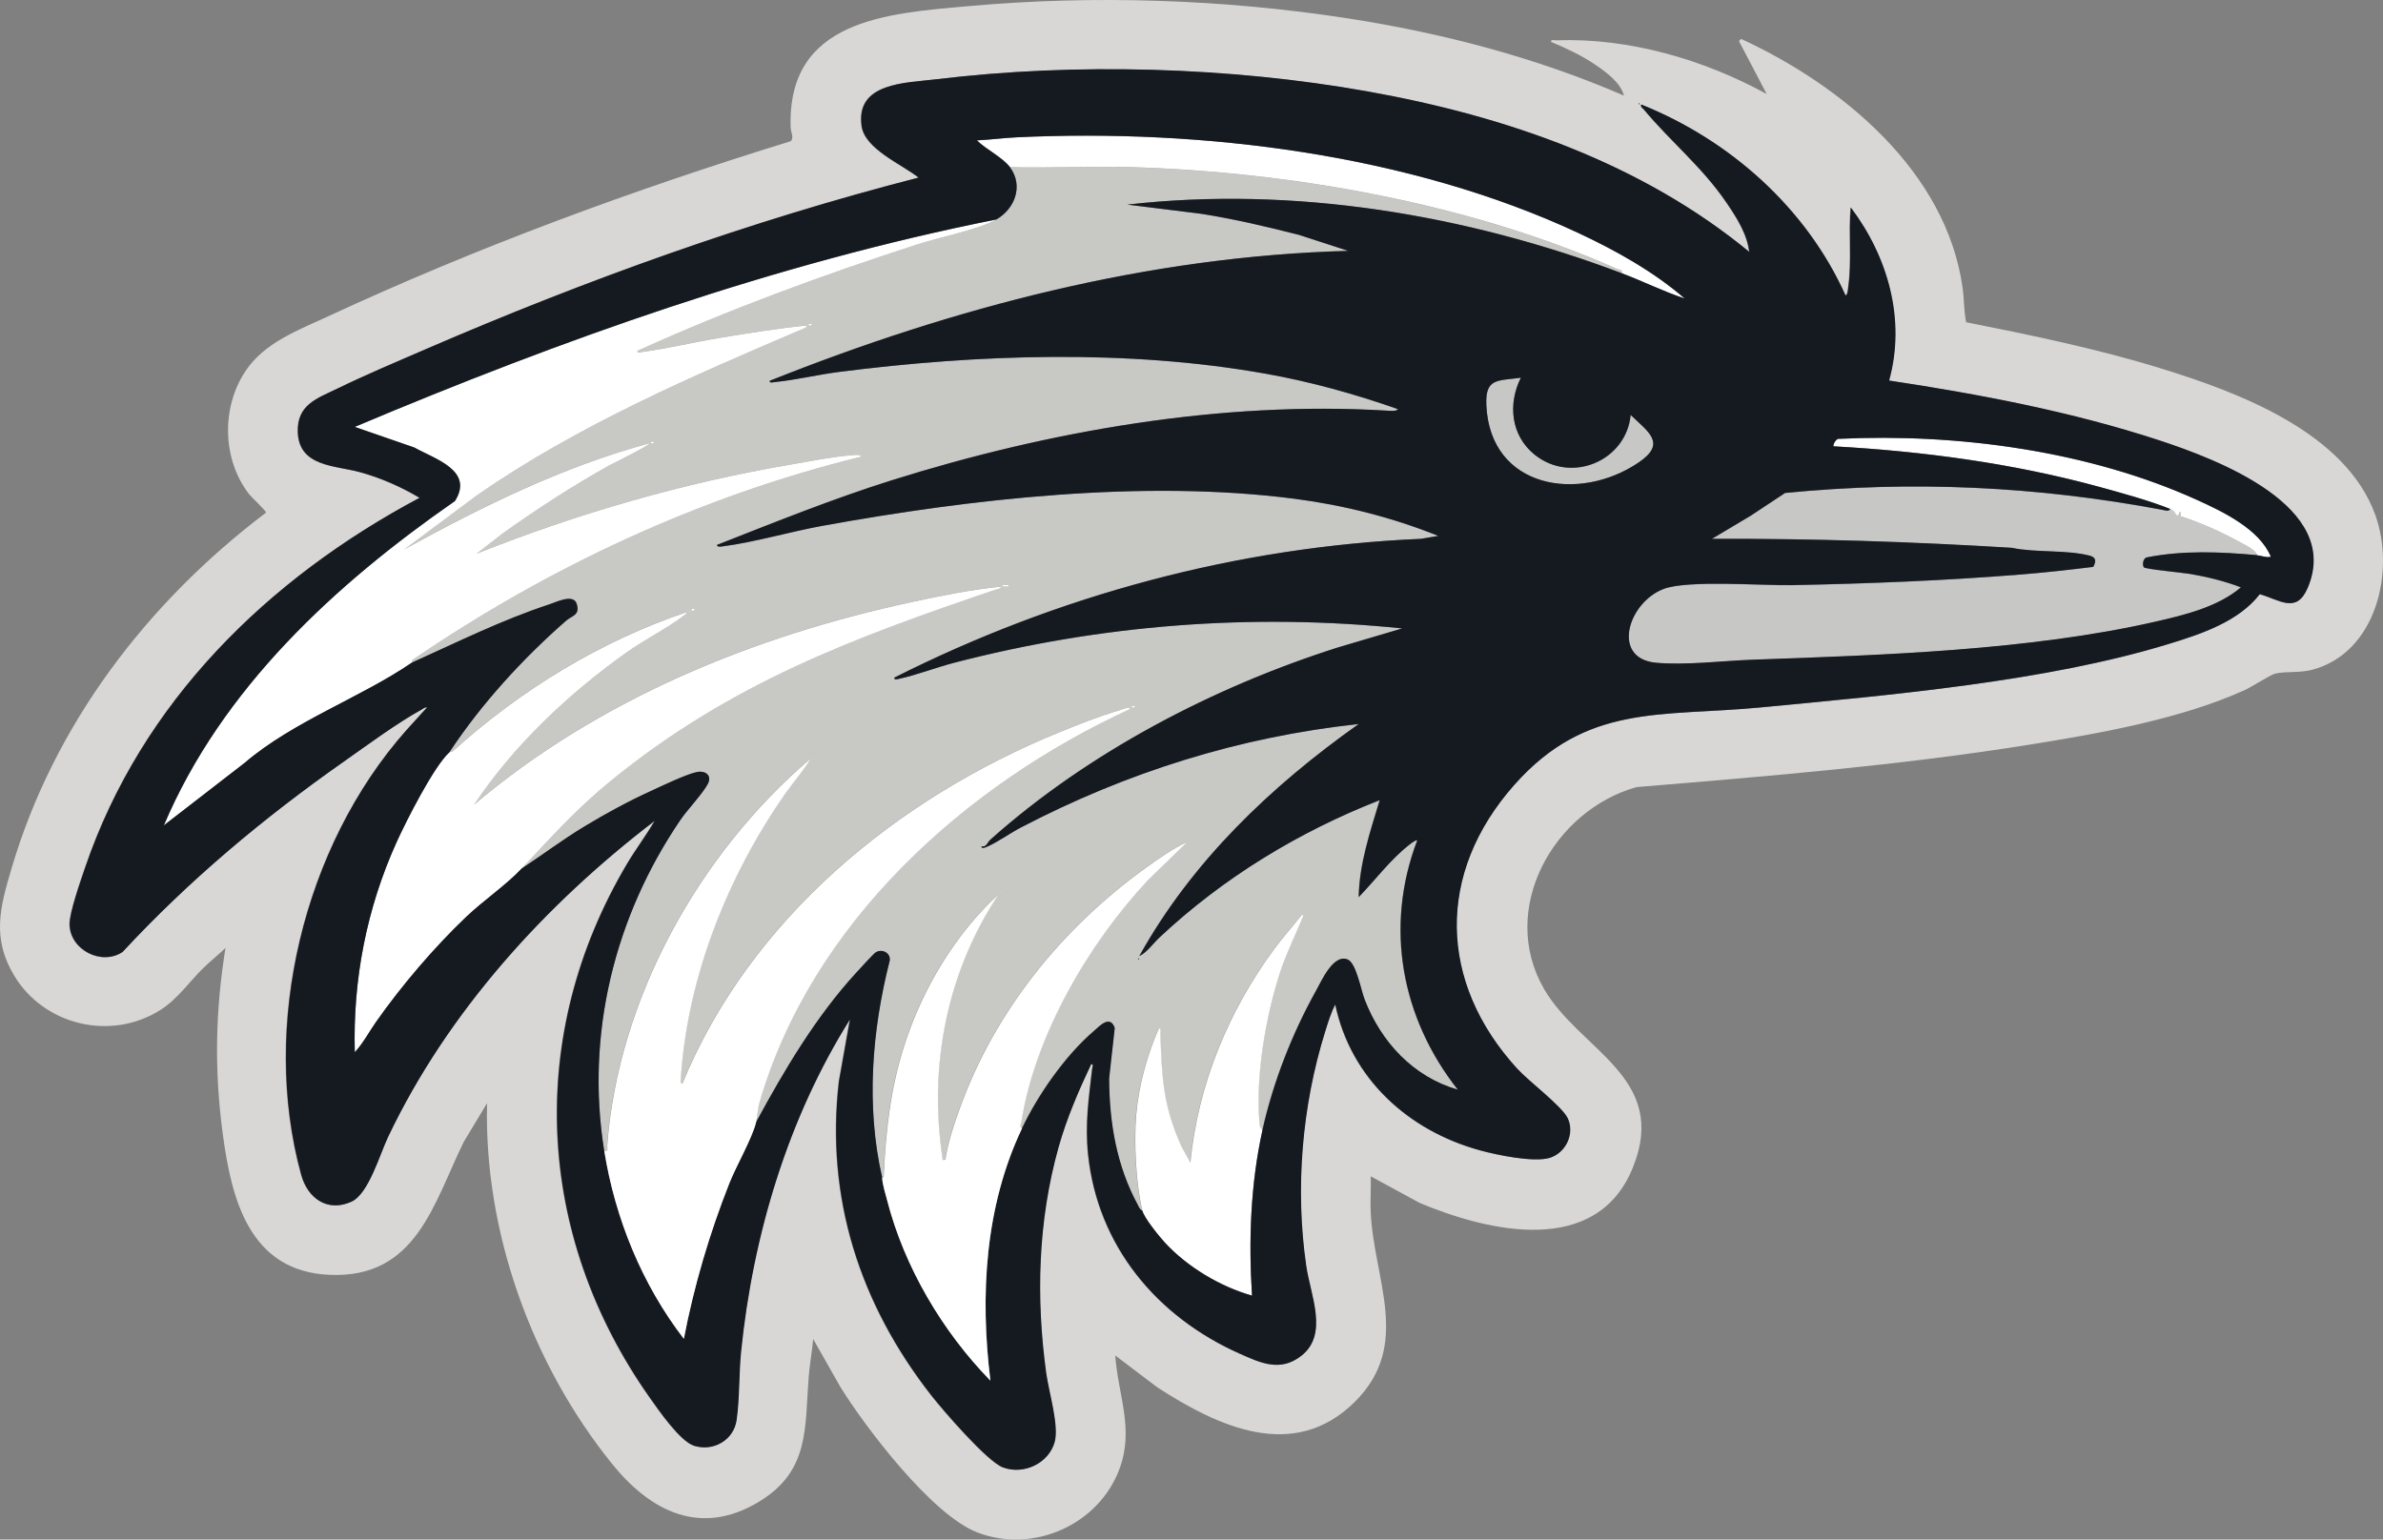 <?xml version="1.0" encoding="UTF-8"?>
<svg xmlns="http://www.w3.org/2000/svg" width="619" height="400" viewBox="0 0 619 400" fill="none">
  <rect x="0" y="0" width="619" height="400" fill="#808080" stroke="none"/>
  <g clip-path="url(#clip0_2281_13299)">
    <path d="M402.898 10.853C402.797 10.174 403.783 10.489 404.25 10.472C423.119 9.792 442.539 15.447 458.914 24.43L451.7 10.671L452.268 10.107C478.534 22.219 505.557 44.541 509.792 74.74C510.21 77.753 510.126 80.744 510.716 83.723C527.709 87.101 544.736 90.611 561.294 95.719C581.449 101.927 609.279 112.303 617.015 133.834C622.253 148.423 617.249 169.7 600.507 174.045C597.212 174.891 593.51 174.377 590.967 175.029C589.709 175.344 585.005 178.423 583.13 179.269C566.554 186.82 545.192 190.596 527.175 193.476C493.389 198.882 459.181 201.674 425.078 204.504C403.443 210.607 389.183 236.246 401.033 256.876C410.273 272.946 433.594 279.817 424.171 303.289C414.748 326.761 386.517 319.973 368.8 312.554L356.06 305.633C356.16 308.662 355.91 311.742 356.043 314.765C356.795 332.449 366.824 349.404 351.958 364.191C336.072 379.979 316.43 370.664 300.656 360.482L289.691 352.179C290.426 362.527 294.611 371.095 290.86 381.46C285.589 396.082 268.423 403.821 253.774 398.116C242.102 393.572 224.992 371.151 218.33 360.421L211.227 347.895C210.944 351.189 210.309 354.5 210.059 357.79C209.034 370.935 210.342 382.129 197.285 390.095C181.967 399.443 168.904 392.644 158.929 380.261C138.068 354.379 125.695 319.989 126.513 286.633L120.452 296.7C112.581 312.77 108.129 332.151 85.692 331.233C64.697 330.387 60.094 311.388 57.851 294.516C55.608 277.65 55.992 262.393 58.569 246.29C56.76 248.054 54.651 249.718 52.858 251.464C49.174 255.074 46.163 259.535 41.76 262.343C28.869 270.597 11.386 266.418 3.622 253.377C-2.139 243.709 0.004 235.743 2.971 225.726C13.986 188.296 38.164 156.637 69.106 133.182C69.172 132.751 65.354 129.241 64.669 128.356C57.723 119.34 57.473 105.896 63.734 96.465C68.688 88.98 77.449 85.802 85.264 82.175C124.059 64.176 164.49 49.3 205.378 36.691C206.329 35.978 205.411 34.148 205.378 33.181C204.404 5.099 230.358 3.485 251.636 1.589C284.053 -1.325 317.771 -0.208 349.948 4.75C374.611 8.559 399.001 14.933 421.839 24.845C420.931 21.417 417.219 18.742 414.336 16.774C410.801 14.38 406.833 12.517 402.903 10.887L402.886 10.853H402.898ZM454.411 65.553C426.436 42.446 390.892 30.152 355.331 23.794C319.77 17.437 279.266 16.227 243.07 20.616C235.133 21.583 222.159 21.428 223.734 32.744C224.569 38.764 234.248 42.728 238.534 46.155C194.752 57.399 152.044 72.789 110.622 90.689C103.069 93.95 95.088 97.311 87.718 100.904C82.375 103.497 77.037 105.094 77.288 112.297C77.605 121.314 86.984 120.916 93.395 122.679C98.856 124.177 104.077 126.488 108.913 129.351C69.384 150.413 36.7 182.486 22.067 225.339C20.943 228.65 17.932 237.169 17.999 240.209C18.132 246.782 26.253 250.989 31.747 247.363C49.057 228.7 68.415 212.492 89.271 197.854C95.366 193.581 102.952 187.97 109.331 184.427C109.815 184.161 110.233 183.73 110.856 183.813L105.396 189.833C78.841 219.844 67.475 266.473 78.173 305.268C79.831 311.272 84.935 315.069 91.197 312.239C95.65 310.227 98.561 299.961 100.743 295.357C116.194 262.913 141.564 235.019 169.972 213.288C167.763 217.097 165.085 220.624 162.826 224.416C136.421 268.916 138.97 320.957 168.67 363.091C171.013 366.419 176.574 374.501 180.225 375.651C185.212 377.215 190.489 374.202 191.24 368.978C192.041 363.406 191.824 356.916 192.414 351.145C195.476 321.017 204.587 290.558 220.706 264.853L217.829 280.989C214.328 311.233 223.289 338.818 241.818 362.538C244.935 366.513 256.368 379.741 260.436 381.272C265.858 383.301 272.325 380.206 273.861 374.683C275.053 370.443 272.353 361.709 271.685 356.9C268.975 337.27 269.509 317.258 274.869 298.126C276.962 290.625 280.04 283.538 283.357 276.495C284.075 276.412 283.674 277.313 283.624 277.744C282.739 285.478 281.748 292.051 282.572 299.95C285.049 323.671 300.35 342.057 321.851 351.67C327.378 354.147 332.499 356.562 337.959 352.267C345.073 346.695 340.336 336.546 339.228 328.978C336.301 308.878 338.087 287.424 344.132 268.059C344.867 265.71 345.624 263.151 346.776 260.989C350.811 280.188 365.678 293.759 384.363 298.889C388.682 300.072 398.411 302.084 402.497 300.835C406.582 299.585 409.009 294.61 407.167 290.603C405.742 287.49 397.02 280.973 394.025 277.678C373.515 255.218 372.964 226.904 393.235 203.979C412.054 182.718 431.356 186.295 457.261 183.818C490.712 180.623 531.349 177.113 563.242 167.334C571.647 164.758 581.427 161.53 586.915 154.393C592.069 155.841 596.421 159.6 599.338 152.795C608.394 131.601 575.727 119.323 560.71 114.398C538.14 106.996 514.117 102.435 490.623 98.892C494.992 83.071 490.339 66.736 480.66 53.911C480.059 60.782 480.977 67.753 480.025 74.608C479.959 75.089 479.858 76.719 479.307 76.786C469.144 54.093 449.257 36.376 426.219 27.161C426.052 27.891 426.637 28.079 426.987 28.526C433.883 36.813 442.004 43.297 448.383 52.651C450.977 56.443 453.843 60.92 454.311 65.575L454.411 65.542V65.553ZM425.729 26.774V27.155C425.98 27.023 425.98 26.89 425.729 26.774Z" fill="#D8D7D5"></path>
    <path d="M425.729 26.774C425.98 26.907 425.98 27.039 425.729 27.155V26.774Z" fill="#151A21"></path>
    <path d="M262.357 43.446C272.937 43.712 283.602 43.098 294.183 43.446C336.072 44.762 381.88 52.944 420.158 69.948C420.742 70.213 421.427 69.997 421.226 70.998C380.862 55.757 335.989 48.239 292.791 53.165L312.044 55.558C320.582 56.924 329.004 58.886 337.375 61.031L350.166 65.188C298.346 66.57 247.618 79.876 199.884 98.942C199.8 99.638 200.752 99.323 201.192 99.273C206.496 98.759 212.291 97.361 217.701 96.664C253.829 92.037 292.825 90.694 328.77 97.112C340.475 99.207 351.874 102.386 363.04 106.294C362.772 106.974 360.73 106.725 360.095 106.692C317.232 104.133 272.398 111.966 231.577 124.791C216.153 129.633 201.225 135.686 186.203 141.574C186.136 142.27 187.494 141.972 187.912 141.922C195.965 140.888 205.205 138.163 213.443 136.648C252.288 129.578 296.971 124.503 336.234 129.594C349.024 131.258 361.615 134.454 373.554 139.241L369.068 140.004C321.434 142.049 274.574 154.708 232.25 176.068C232.15 176.748 233.118 176.45 233.519 176.367C238.106 175.366 243.048 173.42 247.701 172.226C285.756 162.326 324.935 159.252 364.197 163.276L347.505 168.218C315.139 178.501 282.561 195.532 257.23 218.142C256.362 218.927 256.228 220.154 254.904 219.905C254.854 220.701 256.011 220.137 256.362 219.988C259.106 218.805 262.273 216.494 265.051 215.046C292.608 200.64 321.79 191.458 352.882 188.114C330.061 204.266 309.534 223.83 295.886 248.419C297.862 247.473 299.437 245.157 301.146 243.559C317.638 228.103 337.258 216.146 358.342 207.893C355.865 216.113 353.032 224.427 352.882 233.095C357.184 228.656 361.069 223.366 365.956 219.535C366.307 219.269 367.815 218.07 368.082 218.368C359.544 240.812 363.913 264.466 378.63 283.129C367.03 279.784 358.654 270.685 354.418 259.69C353.444 257.158 352.225 250.243 350.032 249.308C346.314 247.727 343.219 254.864 341.727 257.545C335.566 268.574 330.629 281.266 327.879 293.61C327.228 293.212 327.161 292.559 327.095 291.88C325.976 279.917 328.736 264.013 332.455 252.587C334.007 247.827 336.273 243.421 338.115 238.811C338.249 238.463 338.822 237.694 338.032 237.761C335.705 240.784 333.128 243.631 330.846 246.71C318.94 262.847 311.076 282.078 309.133 302.123L306.857 297.999C301.986 287.236 301.764 280.099 301.33 268.568C301.313 268.104 301.63 267.12 300.945 267.225C297.901 274.278 295.769 281.846 295.085 289.514C294.45 296.667 295.001 307.479 296.643 314.517C295.975 314.268 295.819 313.654 295.524 313.101C289.964 302.935 288.088 291.692 288.038 280.177L289.496 267.048C288.261 263.587 285.645 266.534 283.953 267.982C276.622 274.3 269.537 284.483 265.401 293.184C264.65 292.819 265.184 291.868 265.268 291.321C268.852 268.828 282.711 245.107 298.185 228.617L308.348 218.739C304.613 220.486 301.018 223.001 297.684 225.394C275.904 241.083 258.438 262.542 249.299 287.844C247.74 292.167 246.148 296.81 245.497 301.338C244.529 301.404 244.829 301.421 244.729 300.752C241.145 276.749 245.92 252.576 259.362 232.31C247.974 242.741 239.425 257.147 234.766 271.852C231.237 283.018 230.029 293.748 229.495 305.406C229.462 306.026 229.111 305.937 229.111 305.97C224.875 287.441 226.417 267.838 231.087 249.524C231.304 247.528 229.044 246.417 227.402 247.462C226.868 247.81 223.066 251.973 222.281 252.835C211.851 264.229 203.647 278.12 196.333 291.614C196.65 290.299 196.717 288.253 197.218 286.49C210.699 239.911 250.34 204.09 293.521 184.194C293.253 183.481 291.144 184.41 290.593 184.576C285.572 186.057 280.062 188.235 275.192 190.214C232.818 207.484 194.847 238.739 177.197 281.531C176.546 281.631 176.763 280.586 176.796 280.166C178.488 253.847 189.002 227.462 204.053 206.019C206.179 202.995 208.756 200.148 210.582 197.003C181.6 221.707 160.538 259.369 157.677 297.634C157.627 298.369 158.111 299.199 156.909 298.983C152.055 268.756 159.586 238.147 176.729 213.012C178.605 210.264 182.44 206.273 183.793 203.747C185.001 201.519 183.275 200.154 181.015 200.585C178.371 201.082 171.659 204.311 168.876 205.593C163.148 208.219 157.254 211.414 151.866 214.676C146.206 218.103 140.951 222.061 135.441 225.687C143.178 217.467 149.673 210.148 158.679 202.813C189.704 177.561 221.263 165.847 258.616 153.171C259.05 153.022 260.024 152.956 259.974 152.392C252.221 153.221 244.484 154.736 236.87 156.383C195.515 165.316 155.551 181.651 123.157 209.004C133.421 193.631 147.586 180.292 162.653 169.529C167.323 166.184 173.267 163.221 177.587 159.932C177.904 159.7 178.338 159.401 178.388 158.998C155.918 166.599 135.241 179.241 117.697 195.079C117.363 195.377 116.812 195.361 116.728 195.444C124.983 182.934 135.697 171.22 146.979 161.325C148.588 159.927 150.697 159.91 149.807 156.936C148.989 154.155 144.497 156.438 142.66 157.035C130.404 161.043 118.671 166.886 106.949 172.177C106.982 172.16 106.832 171.646 107.199 171.381C142.51 147.29 181.923 128.909 223.662 118.66C223.545 117.947 221.653 118.246 221.135 118.279C216.215 118.644 210.203 119.876 205.25 120.722C177.303 125.498 149.996 133.431 123.747 143.862L130.643 138.506C139.532 132.198 148.677 126.211 158.217 120.921C159.002 120.49 169.115 115.531 168.631 115.183C146.245 121.22 125.216 131.551 105.012 142.718L123.864 128.677C150.202 110.429 179.835 97.681 209.252 85.138L209.636 84.558C202.049 85.288 194.452 86.554 186.915 87.786C180.269 88.87 173.39 90.55 166.772 91.446C166.354 91.496 165.431 91.877 165.514 91.164C189.136 80.451 213.515 71.517 238.211 63.513C243.705 61.733 254.419 59.555 258.805 57.023C263.642 54.242 265.885 48.239 262.323 43.446L262.373 43.413L262.357 43.446ZM210.827 84.171C210.276 83.889 209.791 84.42 210.059 84.552C210.61 84.834 211.094 84.304 210.827 84.171ZM169.839 114.796C169.288 114.514 168.804 115.045 169.071 115.178C169.622 115.459 170.111 114.929 169.839 114.796ZM261.973 152.027H260.414V152.408H261.973V152.027ZM180.386 158.235C179.835 157.953 179.345 158.484 179.618 158.616C180.169 158.898 180.653 158.368 180.386 158.235ZM179.012 158.616V158.998C179.262 158.865 179.262 158.732 179.012 158.616ZM294.756 183.437C294.205 183.155 293.721 183.686 293.988 183.818C294.539 184.1 295.023 183.57 294.756 183.437ZM259.813 231.514V231.895C260.063 231.763 260.063 231.63 259.813 231.514ZM295.725 248.966V249.347C295.975 249.215 295.975 249.082 295.725 248.966Z" fill="#C8C8C5"></path>
    <path d="M258.844 57.023C254.458 59.549 243.727 61.733 238.25 63.513C213.554 71.517 189.181 80.451 165.553 91.164C165.469 91.877 166.388 91.496 166.811 91.446C173.423 90.561 180.303 88.886 186.954 87.786C194.49 86.554 202.088 85.293 209.675 84.558L209.29 85.138C179.874 97.681 150.241 110.423 123.903 128.677L105.051 142.718C125.261 131.574 146.306 121.225 168.67 115.183C169.154 115.531 159.041 120.49 158.256 120.921C148.71 126.228 139.571 132.198 130.682 138.506L123.786 143.862C150.057 133.414 177.347 125.498 205.289 120.722C210.242 119.876 216.254 118.644 221.179 118.279C221.697 118.246 223.589 117.947 223.706 118.66C181.967 128.909 142.554 147.29 107.244 171.381C106.876 171.629 107.027 172.143 106.993 172.177C93.785 181.226 76.152 187.417 63.545 198.23L42.584 214.449C57.601 178.965 86.984 151.845 118.192 130.186C123.229 122.27 113.005 119.274 107.644 116.278L92.16 110.921C145.955 88.229 201.337 68.466 258.85 57.023H258.844Z" fill="white"></path>
    <path d="M563.721 132.248C565.146 132.828 565.079 133.663 565.296 133.796C566.265 134.426 565.831 132.862 566.449 133.033L566.499 134.133C571.792 135.83 577.23 138.29 582.072 140.971C583.425 141.717 585.874 142.801 586.358 144.282C576.746 143.398 567.022 142.967 557.476 144.879C556.652 145.244 556.369 146.759 556.853 147.422C557.203 147.903 567.05 148.837 568.792 149.136C573.278 149.899 577.831 151.015 582.05 152.63C576.106 157.721 567.367 159.833 559.803 161.563C527.086 169.015 488.948 170.247 455.363 171.43C447.609 171.696 437.568 172.978 430.015 172.21C418.382 171.043 422.885 156.488 432.158 153.028C438.437 150.684 457.639 152.232 465.543 152.06C485.096 151.679 504.956 150.877 524.459 149.329C530.871 148.815 537.316 148.097 543.695 147.317C544.496 145.869 544.463 144.841 542.726 144.387C536.748 142.84 528.695 143.674 522.516 142.359C496.584 140.761 470.68 139.932 444.648 140.031L454.762 133.995L463.667 128.107C496.885 124.846 529.028 126.361 561.729 132.497C562.33 132.613 563.32 132.994 563.705 132.281L563.721 132.248Z" fill="#C7C7C5"></path>
    <path d="M116.75 195.466C116.834 195.383 117.402 195.4 117.719 195.101C135.263 179.263 155.94 166.621 178.41 159.02C178.36 159.435 177.909 159.716 177.609 159.954C173.29 163.249 167.362 166.212 162.675 169.551C147.592 180.314 133.426 193.658 123.179 209.026C155.573 181.679 195.542 165.338 236.892 156.405C244.512 154.758 252.243 153.227 259.997 152.414C260.047 152.978 259.073 153.044 258.638 153.193C221.285 165.869 189.726 177.583 158.701 202.835C149.712 210.154 143.2 217.473 135.463 225.71C131.378 230.049 125.467 234.046 121.014 238.302C112.609 246.323 104.355 256.036 97.676 265.517C95.833 268.109 94.275 271.122 92.149 273.399C91.648 254.488 95.232 236.052 102.997 218.849C105.457 213.393 112.643 199.186 116.728 195.46H116.745L116.75 195.466Z" fill="white"></path>
    <path d="M327.941 293.566C324.824 307.623 324.306 322.278 325.213 336.601C316.909 334.24 308.471 329.182 302.576 322.825C301.118 321.244 297.15 316.368 296.715 314.489C295.057 307.452 294.522 296.639 295.157 289.486C295.842 281.802 297.968 274.234 301.018 267.192C301.702 267.092 301.385 268.076 301.402 268.54C301.836 280.055 302.053 287.192 306.929 297.971L309.205 302.095C311.148 282.051 319.018 262.835 330.918 246.683C333.195 243.604 335.777 240.746 338.104 237.733C338.889 237.667 338.321 238.435 338.188 238.783C336.329 243.394 334.085 247.783 332.527 252.559C328.792 263.991 326.048 279.878 327.167 291.852C327.234 292.532 327.3 293.184 327.957 293.582L327.941 293.566Z" fill="white"></path>
    <path d="M262.357 43.446C260.431 40.87 256.078 38.786 253.768 36.476C257.186 36.31 260.681 35.845 264.099 35.68C312.35 33.402 366.129 40.069 410.061 60.567C419.718 65.077 429.581 70.6 437.635 77.571C432.041 75.708 426.753 73.06 421.243 70.981C421.46 69.981 420.759 70.185 420.174 69.931C381.903 52.927 336.095 44.745 294.205 43.43C283.624 43.098 272.96 43.712 262.379 43.43L262.362 43.446H262.357Z" fill="white"></path>
    <path d="M563.721 132.248C558.333 130.07 551.148 128.107 545.454 126.543C523.017 120.39 499.512 117.245 476.274 115.962C475.99 115.697 476.925 113.884 477.632 114.017C508.406 112.552 542.459 117.112 570.601 129.854C577.414 132.933 586.909 137.488 589.853 144.658C588.618 144.94 587.427 144.376 586.336 144.277C585.852 142.795 583.408 141.717 582.05 140.966C577.196 138.284 571.753 135.825 566.482 134.127L566.432 133.027C565.797 132.862 566.248 134.426 565.274 133.79C565.074 133.658 565.124 132.823 563.699 132.242H563.716L563.721 132.248Z" fill="white"></path>
    <path d="M395.077 98.129C391.643 104.951 392.45 113.132 398.595 118.107C408.102 125.808 422.401 119.821 423.592 107.825C428.262 112.336 432.965 115.194 425.668 120.169C410.217 130.667 387.107 126.991 386.105 105.332C385.771 98.129 389.022 99.008 395.094 98.146L395.077 98.129Z" fill="#C7C7C5"></path>
    <path d="M42.394 214.847C42.645 214.98 42.645 215.112 42.394 215.234V214.847Z" fill="white"></path>
    <path d="M368.338 217.556C368.589 217.688 368.589 217.821 368.338 217.937V217.556Z" fill="#C8C8C5"></path>
    <path d="M261.956 152.027H260.397V152.408H261.956V152.027Z" fill="white"></path>
    <path d="M454.411 65.553C453.943 60.893 451.082 56.437 448.483 52.628C442.104 43.281 433.984 36.807 427.087 28.504C426.72 28.073 426.136 27.874 426.319 27.139C449.374 36.371 469.25 54.088 479.408 76.763C479.975 76.697 480.059 75.067 480.126 74.585C481.077 67.731 480.159 60.76 480.76 53.889C490.439 66.714 495.093 83.049 490.723 98.87C514.212 102.413 538.24 106.974 560.81 114.376C575.827 119.301 608.511 131.579 599.433 152.773C596.522 159.578 592.169 155.819 587.009 154.371C581.516 161.508 571.725 164.752 563.337 167.312C531.444 177.096 490.807 180.59 457.361 183.796C431.457 186.273 412.154 182.696 393.335 203.962C373.042 226.887 373.598 255.201 394.12 277.662C397.131 280.956 405.836 287.463 407.261 290.586C409.104 294.594 406.744 299.536 402.592 300.818C398.439 302.101 388.777 300.072 384.458 298.872C365.773 293.748 350.906 280.171 346.87 260.973C345.718 263.134 344.961 265.699 344.227 268.043C338.182 287.407 336.39 308.867 339.323 328.961C340.431 336.529 345.167 346.678 338.048 352.251C332.588 356.546 327.467 354.113 321.946 351.654C300.433 342.04 285.144 323.654 282.667 299.934C281.849 292.034 282.834 285.461 283.724 277.728C283.774 277.297 284.175 276.396 283.457 276.479C280.14 283.516 277.079 290.603 274.969 298.11C269.615 317.258 269.075 337.253 271.791 356.883C272.459 361.692 275.142 370.421 273.967 374.667C272.425 380.189 265.963 383.268 260.542 381.256C256.457 379.725 245.041 366.518 241.924 362.522C223.389 338.801 214.433 311.233 217.934 280.973L220.812 264.837C204.671 290.525 195.581 320.984 192.52 351.128C191.936 356.9 192.153 363.389 191.346 368.962C190.594 374.186 185.318 377.198 180.331 375.634C176.679 374.484 171.124 366.386 168.776 363.074C139.076 320.935 136.515 268.9 162.931 224.399C165.174 220.607 167.868 217.097 170.078 213.272C141.647 234.997 116.3 262.896 100.848 295.34C98.655 299.928 95.761 310.21 91.303 312.222C85.024 315.053 79.937 311.277 78.278 305.252C67.581 266.456 78.946 219.828 105.502 189.816L110.962 183.796C110.327 183.713 109.927 184.128 109.437 184.41C103.041 187.953 95.455 193.559 89.377 197.837C68.532 212.476 49.163 228.661 31.847 247.346C26.353 250.972 18.233 246.76 18.099 240.193C18.032 237.147 21.043 228.617 22.168 225.323C36.801 182.453 69.484 150.38 109.014 129.335C104.16 126.455 98.95 124.16 93.496 122.662C87.067 120.899 77.705 121.297 77.388 112.281C77.137 105.078 82.458 103.497 87.818 100.888C95.204 97.294 103.169 93.95 110.722 90.672C152.144 72.772 194.852 57.382 238.634 46.139C234.348 42.711 224.669 38.753 223.834 32.728C222.259 21.417 235.233 21.567 243.171 20.599C279.366 16.21 319.536 17.354 355.431 23.778C391.326 30.201 426.52 42.429 454.517 65.536L454.416 65.569L454.411 65.553ZM421.226 70.976C426.731 73.054 432.024 75.702 437.618 77.565C429.564 70.578 419.701 65.072 410.044 60.561C366.129 40.063 312.35 33.397 264.082 35.674C260.664 35.84 257.163 36.304 253.752 36.47C256.061 38.781 260.414 40.859 262.34 43.441C265.908 48.234 263.665 54.22 258.822 57.018C201.309 68.46 145.927 88.245 92.132 110.915L107.617 116.272C112.977 119.268 123.185 122.259 118.164 130.18C86.972 151.856 57.573 178.959 42.556 214.443L63.517 198.224C76.141 187.412 93.752 181.22 106.965 172.171C118.687 166.897 130.42 161.06 142.677 157.03C144.519 156.433 148.989 154.15 149.823 156.93C150.708 159.893 148.582 159.91 146.996 161.32C135.714 171.204 124.994 182.928 116.745 195.438C112.659 199.164 105.479 213.388 103.014 218.827C95.243 236.03 91.648 254.477 92.165 273.377C94.308 271.1 95.867 268.104 97.692 265.494C104.372 256.014 112.643 246.296 121.031 238.28C125.483 234.018 131.395 230.027 135.48 225.687C140.99 222.061 146.245 218.086 151.905 214.676C157.566 211.265 163.187 208.202 168.915 205.593C171.692 204.311 178.427 201.082 181.054 200.585C183.314 200.154 185.039 201.514 183.832 203.747C182.474 206.273 178.644 210.27 176.768 213.012C159.625 238.164 152.089 268.773 156.948 298.983C159.775 316.567 166.761 333.737 177.626 347.845C180.253 334.069 184.288 320.459 189.448 307.419C191.223 302.908 195.375 295.755 196.377 291.614C203.691 278.104 211.895 264.229 222.326 252.835C223.116 251.973 226.912 247.794 227.452 247.462C229.094 246.412 231.354 247.545 231.137 249.524C226.467 267.838 224.925 287.44 229.161 305.97C229.161 307.551 230.018 310.232 230.452 311.88C234.905 329.199 244.818 345.965 257.275 358.724C254.547 336.651 255.816 313.505 265.479 293.195C269.615 284.494 276.695 274.312 284.03 267.993C285.706 266.545 288.316 263.604 289.574 267.064L288.116 280.188C288.166 291.703 290.058 302.946 295.597 313.112C295.897 313.66 296.047 314.279 296.721 314.528C297.155 316.407 301.124 321.266 302.582 322.864C308.46 329.215 316.898 334.274 325.219 336.64C324.317 322.3 324.835 307.645 327.946 293.604C330.69 281.26 335.649 268.568 341.794 257.54C343.286 254.859 346.381 247.722 350.099 249.303C352.292 250.237 353.516 257.153 354.485 259.685C358.72 270.696 367.092 279.779 378.697 283.123C363.997 264.461 359.611 240.818 368.149 218.363C367.865 218.064 366.357 219.264 366.023 219.529C361.136 223.371 357.234 228.645 352.948 233.089C353.099 224.421 355.926 216.107 358.409 207.887C337.314 216.141 317.694 228.098 301.218 243.554C299.526 245.151 297.934 247.462 295.958 248.413C309.606 223.841 330.128 204.278 352.948 188.108C321.84 191.469 292.674 200.651 265.117 215.041C262.357 216.489 259.173 218.8 256.429 219.983C256.078 220.132 254.92 220.696 254.97 219.9C256.295 220.148 256.429 218.916 257.297 218.136C282.628 195.527 315.211 178.489 347.572 168.213L364.264 163.271C325.018 159.247 285.839 162.32 247.768 172.221C243.132 173.437 238.178 175.366 233.586 176.361C233.185 176.444 232.211 176.759 232.317 176.063C274.641 154.703 321.49 142.027 369.14 139.998L373.626 139.235C361.687 134.443 349.097 131.247 336.306 129.589C297.044 124.498 252.36 129.589 213.515 136.643C205.277 138.141 196.032 140.866 187.984 141.916C187.566 141.966 186.208 142.281 186.275 141.568C201.292 135.681 216.226 129.639 231.649 124.785C272.47 111.96 317.304 104.105 360.168 106.687C360.791 106.72 362.85 106.968 363.118 106.289C351.93 102.364 340.531 99.185 328.842 97.106C292.88 90.683 253.902 92.015 217.773 96.659C212.363 97.355 206.591 98.754 201.264 99.268C200.83 99.318 199.856 99.616 199.956 98.936C247.707 79.87 298.435 66.564 350.238 65.182L337.447 61.025C329.076 58.88 320.671 56.918 312.116 55.553L292.858 53.159C336.056 48.234 380.906 55.752 421.293 70.992L421.243 71.009L421.226 70.976ZM395.077 98.129C388.983 99.014 385.749 98.129 386.088 105.316C387.09 126.974 410.217 130.65 425.651 120.153C432.971 115.178 428.245 112.32 423.575 107.809C422.401 119.804 408.091 125.791 398.578 118.091C392.45 113.116 391.632 104.951 395.061 98.113L395.077 98.129ZM586.358 144.277C587.449 144.376 588.635 144.94 589.876 144.658C586.926 137.488 577.436 132.944 570.617 129.854C542.476 117.112 508.418 112.552 477.649 114.017C476.947 113.884 475.99 115.697 476.296 115.962C499.534 117.245 523.039 120.39 545.476 126.543C551.17 128.107 558.35 130.07 563.743 132.248C563.359 132.961 562.369 132.58 561.767 132.464C529.067 126.327 496.924 124.813 463.706 128.069L454.8 133.956L444.687 139.993C470.719 139.893 496.623 140.739 522.555 142.32C528.75 143.636 536.787 142.801 542.765 144.349C544.507 144.796 544.541 145.83 543.739 147.279C537.361 148.058 530.915 148.793 524.503 149.291C504.983 150.855 485.124 151.635 465.587 152.022C457.667 152.171 438.464 150.64 432.202 152.989C422.93 156.449 418.427 171.021 430.06 172.171C437.613 172.917 447.659 171.657 455.407 171.392C488.992 170.209 527.13 168.981 559.847 161.524C567.417 159.794 576.139 157.699 582.1 152.591C577.881 150.96 573.328 149.86 568.842 149.097C567.1 148.799 557.253 147.881 556.903 147.384C556.419 146.72 556.702 145.206 557.521 144.841C567.066 142.928 576.779 143.359 586.403 144.244L586.369 144.277H586.358ZM42.394 215.234V214.847C42.645 214.969 42.645 215.101 42.394 215.234ZM368.338 217.937V217.556C368.589 217.672 368.589 217.805 368.338 217.937Z" fill="#151A21"></path>
    <path d="M180.386 158.235C180.653 158.368 180.153 158.898 179.618 158.616C179.351 158.484 179.852 157.953 180.386 158.235Z" fill="white"></path>
    <path d="M294.756 183.437C295.023 183.57 294.522 184.1 293.988 183.818C293.721 183.686 294.222 183.155 294.756 183.437Z" fill="white"></path>
    <path d="M156.965 298.988C158.172 299.204 157.683 298.391 157.733 297.64C160.594 259.375 181.655 221.713 210.637 197.008C208.812 200.17 206.235 203.001 204.109 206.024C189.075 227.467 178.544 253.836 176.852 280.171C176.818 280.586 176.601 281.636 177.253 281.537C194.897 238.767 232.874 207.506 275.247 190.22C280.118 188.241 285.611 186.063 290.648 184.581C291.199 184.415 293.309 183.481 293.576 184.2C250.379 204.095 210.749 239.933 197.273 286.495C196.773 288.259 196.706 290.304 196.389 291.62C195.387 295.76 191.251 302.913 189.459 307.424C184.305 320.465 180.286 334.075 177.637 347.85C166.772 333.743 159.77 316.573 156.959 298.988H156.965Z" fill="white"></path>
    <path d="M229.178 305.976C229.178 305.976 229.528 306.026 229.562 305.412C230.096 293.765 231.304 283.024 234.833 271.857C239.503 257.136 248.041 242.747 259.429 232.315C245.981 252.559 241.211 276.749 244.796 300.757C244.896 301.437 244.579 301.404 245.564 301.343C246.215 296.833 247.807 292.178 249.366 287.85C258.505 262.548 275.971 241.083 297.751 225.4C301.079 223.006 304.68 220.475 308.415 218.744L298.252 228.623C282.784 245.113 268.936 268.833 265.334 291.327C265.251 291.891 264.711 292.825 265.468 293.19C255.811 313.505 254.536 336.645 257.264 358.718C244.807 345.976 234.894 329.193 230.441 311.874C230.024 310.243 229.172 307.551 229.15 305.97L229.167 305.987L229.178 305.976Z" fill="white"></path>
    <path d="M169.839 114.796C170.106 114.929 169.605 115.459 169.071 115.178C168.804 115.045 169.304 114.514 169.839 114.796Z" fill="white"></path>
    <path d="M210.827 84.171C211.094 84.304 210.593 84.834 210.059 84.552C209.791 84.42 210.292 83.889 210.827 84.171Z" fill="white"></path>
    <path d="M179.012 158.616C179.262 158.749 179.262 158.882 179.012 158.998V158.616Z" fill="white"></path>
    <path d="M259.813 231.514C260.063 231.647 260.063 231.779 259.813 231.901L259.813 231.514Z" fill="white"></path>
    <path d="M295.725 248.966C295.975 249.098 295.975 249.231 295.725 249.353V248.966Z" fill="#151A21"></path>
  </g>
  <defs>
    <clipPath id="clip0_2281_13299">
      <rect width="619" height="400" fill="white"></rect>
    </clipPath>
  </defs>
</svg>
